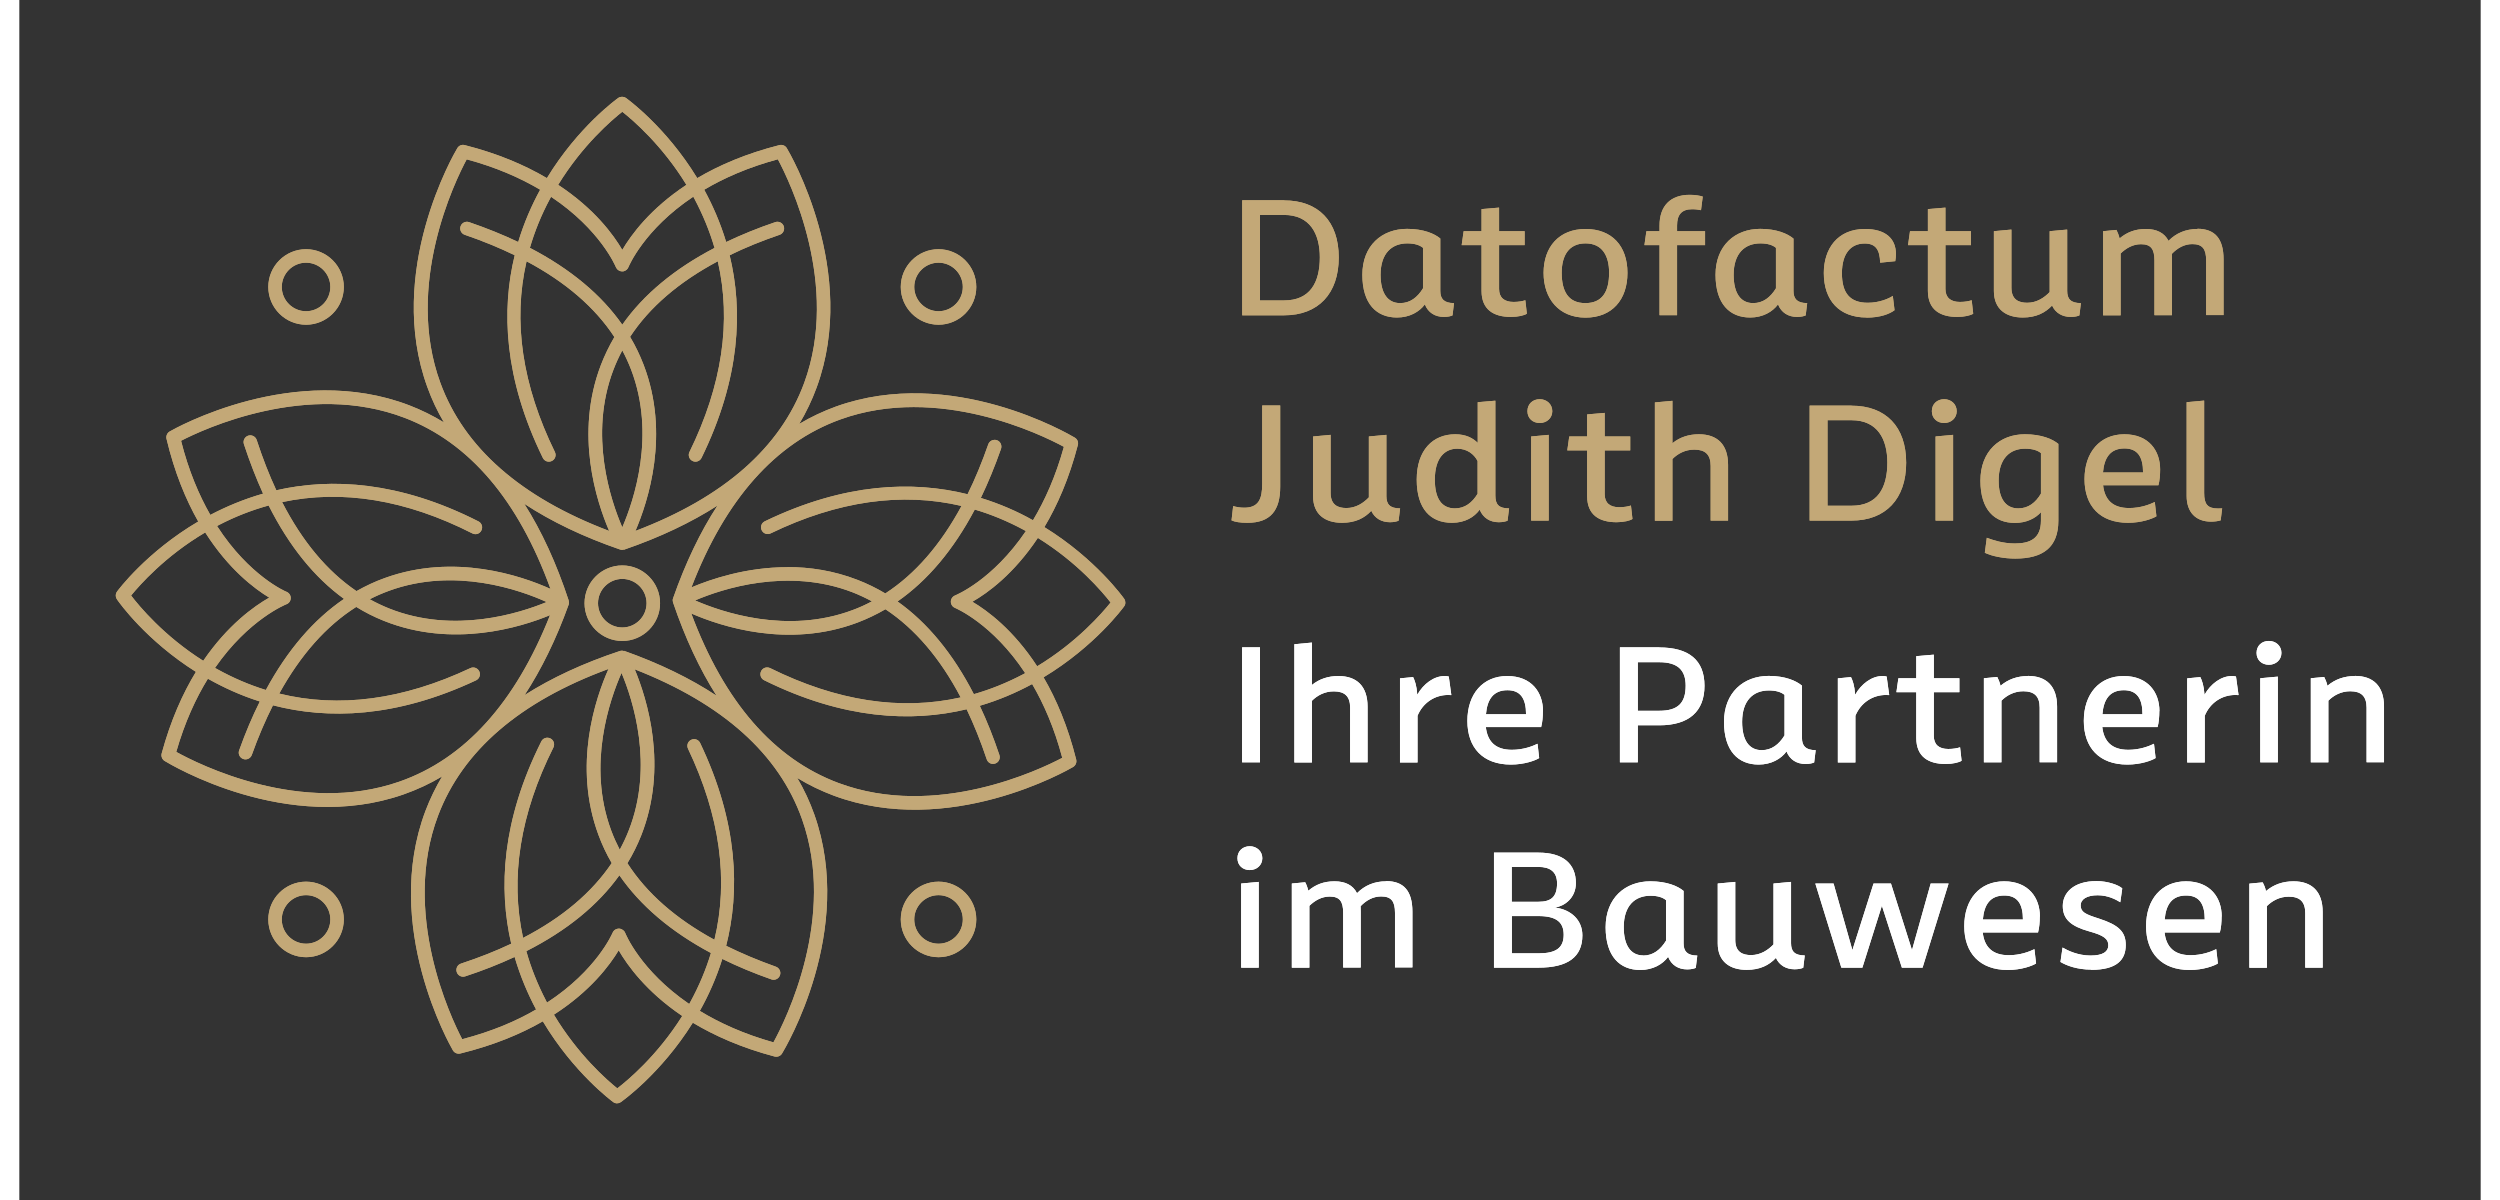 <?xml version="1.0" encoding="UTF-8"?>
<svg id="Ebene_2" xmlns="http://www.w3.org/2000/svg" viewBox="0 0 211.86 103.29" height="120px" width="250px">
  <rect x="0" y="0" width="211.86" height="103.29" fill="#333333" stroke="none"/>
  <defs>
    <style>
      .cls-1 {
        fill: none;
      }

      .cls-2 {
        fill: #fff;
      }

      .cls-3 {
        fill: #c3a877;
      }
    </style>
  </defs>
  <g id="Logo_x5F_Gold_x5F_Weiss">
    <g>
      <path class="cls-3" d="M189.6,43.76c-.13.01-.24.01-.35.01-.91,0-1.19-.39-1.19-1.32v-7.97l-1.51.14v8.06c0,1.4.78,2.22,2.1,2.22.31,0,.59-.04.83-.11l.13-1.05ZM179.35,40.67c.11-1.3.65-2.07,1.85-2.07,1.11,0,1.6.7,1.6,2.07h-3.45ZM184.27,40.4c0-1.61-.98-3.02-3.08-3.02s-3.43,1.55-3.43,3.86,1.33,3.76,3.75,3.76c1.16,0,2.1-.35,2.44-.56l-.14-1.23c-.45.22-1.23.52-2.21.52-1.39,0-2.1-.69-2.24-1.96h4.76c.11-.39.15-.91.15-1.37M174.01,42.49c-.46.78-1.09,1.27-1.95,1.27-1.08,0-1.69-.83-1.69-2.4,0-1.89.97-2.74,2.27-2.74.63,0,1.08.14,1.37.38v3.49ZM172.62,37.38c-2.16,0-3.82,1.47-3.82,3.99s1.22,3.64,2.97,3.64c.98,0,1.75-.38,2.24-.92v.73c0,1.57-.98,1.96-2.25,1.96-1.01,0-1.88-.29-2.41-.49l-.17,1.29c.6.29,1.62.5,2.62.5,2.38,0,3.71-.96,3.71-3.26v-6.61c-.49-.41-1.44-.83-2.88-.83M166.45,44.81v-7.38l-1.51.14v7.24h1.51ZM165.68,36.41c.6,0,1.08-.42,1.08-1.02s-.48-1.03-1.08-1.03-1.06.41-1.06,1.03.46,1.02,1.06,1.02M155.64,43.54v-7.37h2.07c2.24,0,3.08,1.64,3.08,3.65,0,2.17-.84,3.71-3.08,3.71h-2.07ZM157.71,34.91h-3.61v9.9h3.61c2.94,0,4.7-1.87,4.7-4.98s-1.76-4.91-4.7-4.91M144.57,37.38c-.88,0-1.64.25-2.28.77v-3.65l-1.51.14v10.18h1.51v-5.31c.45-.45,1.09-.81,1.88-.81.95,0,1.41.43,1.41,1.41v4.7h1.5v-4.79c0-1.78-.94-2.64-2.51-2.64M138.73,43.51c-.24.08-.59.15-1.02.15-.81,0-1.25-.38-1.25-1.12v-3.77h2.2v-1.2h-2.2v-2.03l-1.51.13v1.9h-1.54l-.17,1.2h1.71v3.94c0,1.62,1.05,2.24,2.53,2.24.63,0,1.18-.14,1.37-.28l-.13-1.16ZM131.64,44.81v-7.38l-1.51.14v7.24h1.51ZM130.87,36.41c.6,0,1.08-.42,1.08-1.02s-.48-1.03-1.08-1.03-1.06.41-1.06,1.03.46,1.02,1.06,1.02M123.58,43.76c-1.15,0-1.74-.84-1.74-2.48,0-1.88.87-2.66,1.93-2.66.83,0,1.44.46,1.75,1.06v2.82c-.46.76-1.09,1.26-1.95,1.26M127.04,34.49l-1.51.13v3.5c-.39-.39-.99-.74-1.93-.74-1.93,0-3.32,1.36-3.32,3.9s1.2,3.72,3.04,3.72c1.11,0,1.92-.49,2.38-1.13.29.71.89,1.08,1.64,1.08.36,0,.62-.07.76-.13l.13-1.06c-.9,0-1.18-.35-1.18-1.11v-8.16ZM117.67,37.43l-1.51.14v5.24c-.46.48-1.11.92-1.93.92-.7,0-1.36-.24-1.36-1.3v-5l-1.51.14v5.15c0,1.58,1.06,2.28,2.49,2.28,1.15,0,1.93-.4,2.52-1.03.29.64.88.98,1.61.98.36,0,.6-.07.74-.13l.13-1.06c-.9,0-1.18-.38-1.18-1.05v-5.28ZM106.98,34.91v6.73c0,1.33-.32,2.06-1.55,2.06-.35,0-.69-.06-.95-.14l-.14,1.23c.27.13.73.21,1.36.21,1.99,0,2.83-1.05,2.83-3.11v-6.99h-1.54Z"/>
      <path class="cls-3" d="M187.48,19.71c-1.01,0-1.84.36-2.49,1.02-.35-.68-1.01-1.02-1.95-1.02s-1.64.29-2.26.81c-.07-.29-.17-.54-.27-.73l-1.15.11v7.24h1.51v-5.32c.46-.45,1.05-.8,1.75-.8.87,0,1.16.43,1.16,1.41v4.7h1.51v-4.79c0-.17,0-.34-.01-.49.46-.48,1.05-.84,1.76-.84.88,0,1.19.43,1.19,1.41v4.7h1.5v-4.79c0-1.81-.76-2.64-2.27-2.64M176.27,19.76l-1.51.14v5.24c-.46.48-1.11.92-1.93.92-.7,0-1.36-.24-1.36-1.3v-5l-1.51.14v5.15c0,1.58,1.06,2.28,2.49,2.28,1.15,0,1.93-.41,2.52-1.03.29.64.88.98,1.61.98.36,0,.6-.07.74-.13l.13-1.06c-.9,0-1.18-.38-1.18-1.05v-5.28ZM168.06,25.84c-.24.08-.59.15-1.02.15-.81,0-1.25-.38-1.25-1.12v-3.77h2.2v-1.2h-2.2v-2.03l-1.51.13v1.9h-1.54l-.17,1.2h1.71v3.94c0,1.62,1.05,2.24,2.53,2.24.63,0,1.18-.14,1.37-.28l-.13-1.16ZM158.99,27.34c1.2,0,2-.32,2.42-.64l-.15-1.23c-.31.21-1.13.59-2.15.59-1.56,0-2.23-.85-2.23-2.54s.76-2.56,1.96-2.56c.94,0,1.3.53,1.33,1.65l1.3-.13c.04-.21.06-.42.06-.6,0-1.37-.92-2.17-2.67-2.17-2.38,0-3.54,1.72-3.54,3.79,0,2.37,1.34,3.83,3.68,3.83M149.24,26.09c-1.07,0-1.68-.84-1.68-2.44,0-1.85.97-2.7,2.3-2.7.62,0,1.05.14,1.34.38v3.49c-.48.78-1.11,1.27-1.96,1.27M152.7,20.53c-.49-.41-1.43-.83-2.85-.83-2.17,0-3.85,1.44-3.85,3.95s1.22,3.68,2.98,3.68c1.09,0,1.93-.49,2.4-1.13.28.71.88,1.08,1.64,1.08.36,0,.6-.07.74-.13l.13-1.06c-.88,0-1.18-.38-1.18-1.05v-4.51ZM142.69,19.9v-.5c0-.9.38-1.39,1.29-1.39.32,0,.56.04.77.08l.15-1.17c-.27-.08-.63-.15-1.13-.15-1.67,0-2.59.98-2.59,2.63v.5h-1.13l-.17,1.2h1.3v6.03h1.51v-6.03h2.41v-1.2h-2.41ZM134.79,26.09c-1.43,0-2.03-.97-2.03-2.61,0-1.46.6-2.53,2.05-2.53s2.03,1.08,2.03,2.53c0,1.64-.6,2.61-2.04,2.61M134.81,27.34c2.28,0,3.61-1.54,3.61-3.85s-1.33-3.78-3.61-3.78-3.61,1.55-3.61,3.78,1.33,3.85,3.61,3.85M129.64,25.84c-.24.08-.59.15-1.02.15-.81,0-1.25-.38-1.25-1.12v-3.77h2.2v-1.2h-2.2v-2.03l-1.51.13v1.9h-1.54l-.17,1.2h1.71v3.94c0,1.62,1.05,2.24,2.53,2.24.63,0,1.18-.14,1.37-.28l-.13-1.16ZM118.85,26.09c-1.06,0-1.68-.84-1.68-2.44,0-1.85.97-2.7,2.3-2.7.62,0,1.05.14,1.35.38v3.49c-.48.78-1.11,1.27-1.96,1.27M122.31,20.53c-.49-.41-1.43-.83-2.86-.83-2.17,0-3.85,1.44-3.85,3.95s1.22,3.68,2.98,3.68c1.09,0,1.93-.49,2.4-1.13.28.71.88,1.08,1.64,1.08.36,0,.6-.07.74-.13l.13-1.06c-.88,0-1.18-.38-1.18-1.05v-4.51ZM106.79,25.87v-7.37h2.07c2.24,0,3.08,1.64,3.08,3.65,0,2.17-.84,3.71-3.08,3.71h-2.07ZM108.87,17.24h-3.61v9.9h3.61c2.94,0,4.7-1.87,4.7-4.98s-1.76-4.91-4.7-4.91"/>
      <path class="cls-2" d="M195.75,75.86c-.92,0-1.71.28-2.37.84-.07-.32-.18-.56-.28-.75l-1.15.11v7.24h1.51v-5.31c.45-.45,1.09-.81,1.88-.81.95,0,1.42.43,1.42,1.41v4.7h1.5v-4.79c0-1.78-.94-2.64-2.51-2.64M184.66,79.15c.11-1.3.64-2.07,1.85-2.07,1.11,0,1.6.7,1.6,2.07h-3.45ZM189.57,78.88c0-1.61-.98-3.02-3.08-3.02s-3.43,1.55-3.43,3.86,1.33,3.77,3.75,3.77c1.16,0,2.1-.35,2.43-.56l-.14-1.23c-.45.22-1.23.52-2.21.52-1.39,0-2.1-.69-2.24-1.96h4.76c.11-.39.15-.91.15-1.37M178.33,83.48c2.24,0,2.98-.88,2.98-2.14,0-1.13-.6-1.72-2.3-2.27-1.19-.38-1.58-.56-1.58-1.14,0-.52.53-.87,1.46-.87s1.6.39,1.95.6l.17-1.19c-.28-.27-1.22-.63-2.21-.63-2.03,0-2.91,1.05-2.91,2.14,0,1.15.71,1.75,2.28,2.19,1.28.35,1.64.66,1.64,1.2s-.46.88-1.53.88-1.95-.42-2.41-.69l-.18,1.24c.53.32,1.46.66,2.64.66M169.01,79.15c.11-1.3.64-2.07,1.85-2.07,1.11,0,1.6.7,1.6,2.07h-3.45ZM173.92,78.88c0-1.61-.98-3.02-3.08-3.02s-3.43,1.55-3.43,3.86,1.33,3.77,3.75,3.77c1.16,0,2.1-.35,2.43-.56l-.14-1.23c-.45.22-1.23.52-2.21.52-1.39,0-2.1-.69-2.24-1.96h4.76c.11-.39.15-.91.15-1.37M159.6,76.05l-1.82,5.73-1.62-5.73h-1.57l2.24,7.24h1.81l1.68-5.33,1.72,5.33h1.78l2.24-7.24h-1.54l-1.61,5.73-1.81-5.73h-1.5ZM152.5,75.91l-1.51.14v5.24c-.46.48-1.11.92-1.93.92-.7,0-1.36-.24-1.36-1.3v-5l-1.51.14v5.15c0,1.58,1.06,2.28,2.49,2.28,1.15,0,1.93-.4,2.52-1.03.29.64.88.98,1.61.98.36,0,.6-.07.74-.13l.13-1.06c-.9,0-1.18-.38-1.18-1.05v-5.28ZM139.78,82.24c-1.06,0-1.68-.84-1.68-2.44,0-1.85.97-2.7,2.3-2.7.62,0,1.05.14,1.34.38v3.49c-.48.78-1.11,1.28-1.96,1.28M143.24,76.68c-.49-.41-1.43-.82-2.85-.82-2.17,0-3.85,1.44-3.85,3.95s1.22,3.68,2.98,3.68c1.09,0,1.93-.49,2.4-1.13.28.71.88,1.08,1.64,1.08.36,0,.6-.07.74-.13l.13-1.06c-.88,0-1.18-.38-1.18-1.05v-4.51ZM128.47,82.06v-3.21h2.3c1.57,0,2.16.56,2.16,1.61,0,1.12-.65,1.6-2.16,1.6h-2.3ZM130.76,74.62c1.01,0,1.6.43,1.6,1.42,0,1.2-.56,1.58-1.6,1.58h-2.3v-3h2.3ZM132.2,78.11c.78-.11,1.78-.8,1.78-2.1,0-1.64-1.08-2.62-3.22-2.62h-3.83v9.9h3.83c2.53,0,3.78-.92,3.78-2.78,0-1.3-.95-2.21-2.34-2.39M117.63,75.86c-1.01,0-1.83.36-2.49,1.02-.35-.69-1.01-1.02-1.94-1.02s-1.64.29-2.25.81c-.07-.29-.17-.55-.27-.73l-1.15.11v7.24h1.51v-5.32c.46-.45,1.05-.8,1.75-.8.87,0,1.16.43,1.16,1.41v4.7h1.51v-4.79c0-.17,0-.34-.01-.49.46-.48,1.05-.84,1.77-.84.88,0,1.19.43,1.19,1.41v4.7h1.5v-4.79c0-1.81-.76-2.64-2.27-2.64M106.68,83.29v-7.38l-1.51.14v7.24h1.51ZM105.91,74.89c.6,0,1.08-.42,1.08-1.02s-.48-1.03-1.08-1.03-1.06.41-1.06,1.03.46,1.02,1.06,1.02"/>
      <path class="cls-2" d="M201.04,58.19c-.92,0-1.71.28-2.37.84-.07-.32-.18-.56-.28-.76l-1.15.11v7.24h1.51v-5.31c.45-.45,1.09-.81,1.88-.81.95,0,1.41.43,1.41,1.41v4.7h1.5v-4.79c0-1.78-.94-2.64-2.5-2.64M194.4,65.62v-7.38l-1.51.14v7.24h1.51ZM193.63,57.22c.6,0,1.08-.42,1.08-1.02s-.47-1.03-1.08-1.03-1.06.41-1.06,1.03.46,1.02,1.06,1.02M190.79,58.23c-.1-.03-.22-.04-.35-.04-.92,0-1.82.67-2.35,1.61-.06-.82-.22-1.23-.36-1.52l-1.13.11v7.24h1.51v-4.02c.46-1.12,1.48-1.79,2.62-1.79.08,0,.2,0,.29.01l-.22-1.59ZM179.3,61.48c.11-1.3.64-2.07,1.85-2.07,1.11,0,1.6.7,1.6,2.07h-3.44ZM184.21,61.21c0-1.61-.98-3.02-3.08-3.02s-3.43,1.55-3.43,3.86,1.33,3.76,3.75,3.76c1.16,0,2.1-.35,2.43-.56l-.14-1.23c-.45.22-1.23.52-2.21.52-1.39,0-2.1-.69-2.24-1.96h4.76c.11-.39.15-.91.15-1.37M172.9,58.19c-.93,0-1.71.28-2.37.84-.07-.32-.18-.56-.28-.76l-1.15.11v7.24h1.51v-5.31c.45-.45,1.09-.81,1.88-.81.95,0,1.41.43,1.41,1.41v4.7h1.5v-4.79c0-1.78-.94-2.64-2.51-2.64M167.06,64.32c-.24.08-.59.15-1.02.15-.81,0-1.25-.38-1.25-1.12v-3.77h2.2v-1.2h-2.2v-2.03l-1.51.13v1.9h-1.54l-.17,1.2h1.71v3.94c0,1.62,1.05,2.24,2.53,2.24.63,0,1.18-.14,1.37-.28l-.13-1.16ZM160.72,58.23c-.1-.03-.22-.04-.35-.04-.92,0-1.82.67-2.35,1.61-.06-.82-.22-1.23-.36-1.52l-1.13.11v7.24h1.51v-4.02c.46-1.12,1.48-1.79,2.62-1.79.08,0,.2,0,.29.01l-.22-1.59ZM149.97,64.57c-1.07,0-1.68-.84-1.68-2.44,0-1.85.97-2.7,2.3-2.7.62,0,1.05.14,1.35.38v3.49c-.48.78-1.11,1.27-1.96,1.27M153.43,59.01c-.49-.41-1.43-.83-2.85-.83-2.17,0-3.85,1.44-3.85,3.95s1.22,3.68,2.98,3.68c1.09,0,1.93-.49,2.4-1.13.28.71.88,1.08,1.64,1.08.36,0,.6-.07.74-.13l.13-1.06c-.88,0-1.18-.38-1.18-1.05v-4.51ZM139.31,61.17v-4.17h1.85c1.6,0,2.27.69,2.27,2.02,0,1.5-.67,2.16-2.27,2.16h-1.85ZM141.16,55.72h-3.39v9.9h1.54v-3.19h1.85c2.56,0,3.89-1.2,3.89-3.4s-1.33-3.3-3.89-3.3M126.24,61.48c.11-1.3.65-2.07,1.85-2.07,1.11,0,1.6.7,1.6,2.07h-3.45ZM131.15,61.21c0-1.61-.98-3.02-3.08-3.02s-3.43,1.55-3.43,3.86,1.33,3.76,3.75,3.76c1.16,0,2.1-.35,2.43-.56l-.14-1.23c-.45.22-1.23.52-2.21.52-1.39,0-2.1-.69-2.24-1.96h4.76c.11-.39.15-.91.15-1.37M123.03,58.23c-.1-.03-.22-.04-.35-.04-.92,0-1.82.67-2.35,1.61-.06-.82-.22-1.23-.36-1.52l-1.13.11v7.24h1.51v-4.02c.46-1.12,1.49-1.79,2.62-1.79.08,0,.2,0,.29.01l-.22-1.59ZM113.54,58.19c-.88,0-1.64.25-2.28.77v-3.65l-1.51.14v10.18h1.51v-5.31c.45-.45,1.09-.81,1.88-.81.95,0,1.41.43,1.41,1.41v4.7h1.5v-4.79c0-1.78-.94-2.64-2.51-2.64M106.79,55.72h-1.54v9.9h1.54v-9.9Z"/>
      <path class="cls-3" d="M51.47,94.98c-.13-.02-.23-.03-.34-.11-.07-.05-3.4-2.49-6.07-6.96-1.88,1.08-4.21,2.06-7.1,2.77-.25.06-.51-.05-.64-.27-.25-.43-6.11-10.7-2.36-20.62.39-1.03.87-2.01,1.43-2.96-1.05.63-2.16,1.14-3.32,1.55-10.01,3.5-20.13-2.62-20.56-2.88-.22-.13-.32-.4-.26-.64.78-2.87,1.82-5.18,2.95-7.03-4.27-2.69-6.6-5.95-6.79-6.23-.02-.03-.04-.07-.06-.11-.03-.07-.05-.15-.05-.22,0-.12.03-.24.11-.35.05-.07,2.5-3.39,6.99-6.03-1.07-1.88-2.04-4.22-2.73-7.11-.06-.25.05-.51.27-.64.43-.25,10.73-6.05,20.63-2.25,1.04.4,2.03.89,2.98,1.47-.57-.96-1.04-1.96-1.42-3.01-3.65-9.96,2.31-20.17,2.57-20.6.13-.22.39-.33.64-.26,2.88.73,5.2,1.74,7.07,2.84,2.71-4.45,6.07-6.85,6.14-6.9.1-.07.22-.1.33-.1h0c.11,0,.23.03.33.1.07.05,3.43,2.45,6.14,6.9,1.87-1.1,4.19-2.11,7.07-2.84.25-.06.51.04.64.26.26.43,6.22,10.64,2.57,20.6-.4,1.09-.9,2.14-1.5,3.14,1-.6,2.05-1.09,3.14-1.49,9.98-3.6,20.16,2.42,20.58,2.67.22.13.33.39.26.64-.75,2.88-1.77,5.2-2.88,7.06,4.44,2.74,6.82,6.1,6.87,6.17.07.1.1.21.1.33s-.03.23-.11.33c-.05.07-2.47,3.41-6.93,6.1,1.09,1.87,2.09,4.2,2.81,7.08.06.25-.05.51-.27.64-.43.25-10.67,6.16-20.61,2.46-1.09-.41-2.13-.91-3.13-1.52.59,1,1.08,2.05,1.47,3.15,3.55,10-2.52,20.14-2.78,20.57-.13.22-.4.32-.64.26-2.87-.76-5.19-1.8-7.04-2.91-2.76,4.42-6.13,6.79-6.21,6.84-.1.07-.21.1-.33.1ZM46.01,87.33c2.07,3.45,4.57,5.64,5.46,6.35.9-.69,3.45-2.82,5.59-6.23-3.1-2.09-4.72-4.36-5.47-5.65-.77,1.28-2.43,3.51-5.58,5.54ZM58.6,87.03c1.68,1.02,3.75,1.97,6.31,2.69,1.05-1.91,5.46-10.78,2.46-19.21-1.99-5.61-6.83-9.94-14.4-12.9,1.06,2.54,2.9,8.37.56,14.3-.33.83-.72,1.62-1.19,2.39,1.65,2.57,4.15,4.77,7.49,6.59,1.24-5.15.48-10.66-2.27-16.44-.14-.29-.02-.63.27-.77.29-.14.63-.02.77.27,3.29,6.9,3.43,12.76,2.24,17.46,1.31.65,2.74,1.25,4.28,1.8.3.11.46.44.35.74-.11.3-.44.46-.74.35-1.51-.53-2.92-1.12-4.22-1.76-.52,1.65-1.19,3.15-1.94,4.48ZM50.71,57.58c-7.62,2.8-12.55,7.04-14.66,12.61-3.17,8.37,1.06,17.33,2.07,19.26,2.57-.67,4.67-1.57,6.36-2.56-.72-1.35-1.36-2.86-1.85-4.52-1.31.61-2.73,1.17-4.25,1.67-.3.1-.63-.06-.73-.37-.1-.3.06-.63.37-.73,1.55-.51,2.99-1.08,4.32-1.71-1.1-4.73-.83-10.58,2.59-17.41.14-.29.49-.4.78-.26.29.14.4.49.26.78-2.87,5.72-3.74,11.21-2.61,16.39,3.38-1.75,5.93-3.91,7.63-6.44-.45-.77-.83-1.58-1.14-2.42-2.22-5.98-.26-11.77.86-14.28ZM52.01,80.09c.06.06.11.13.14.21.02.05,1.29,3.23,5.51,6.12.03-.06.07-.12.1-.18.75-1.38,1.34-2.78,1.77-4.21-3.45-1.84-6.08-4.08-7.88-6.69-1.84,2.57-4.52,4.76-8.01,6.53.4,1.44.97,2.86,1.69,4.25.03.06.06.12.09.18,4.29-2.8,5.62-5.96,5.64-6,.03-.08.08-.15.14-.21.05-.05.12-.09.19-.12.07-.03.14-.03.21-.04.07,0,.14.01.21.04.07.03.13.07.18.12ZM51.84,57.91c-1.01,2.28-2.99,7.92-.9,13.56.21.57.46,1.12.74,1.67.29-.54.55-1.08.77-1.65,2.21-5.6.35-11.28-.62-13.58ZM57.84,52.81c2.84,7.61,7.1,12.51,12.68,14.59,8.39,3.13,17.32-1.15,19.25-2.17-.68-2.57-1.6-4.66-2.59-6.35-1.35.73-2.85,1.38-4.51,1.87.62,1.31,1.18,2.72,1.69,4.24.1.3-.06.63-.36.73-.31.11-.63-.06-.73-.36-.52-1.55-1.1-2.99-1.73-4.31-4.72,1.13-10.58.89-17.43-2.5-.29-.14-.4-.49-.26-.78.14-.29.49-.4.78-.26,5.74,2.84,11.23,3.68,16.4,2.52-1.77-3.37-3.94-5.91-6.48-7.59-.77.45-1.57.83-2.41,1.15-5.97,2.25-11.76.32-14.29-.78ZM13.51,64.72c1.91,1.06,10.75,5.51,19.2,2.56,5.62-1.96,9.98-6.78,12.97-14.33-2.54,1.05-8.38,2.86-14.3.49-.83-.33-1.62-.73-2.38-1.2-2.58,1.63-4.79,4.13-6.63,7.46,5.14,1.27,10.65.54,16.45-2.19.29-.14.63-.01.77.28.14.29.01.63-.28.77-6.92,3.25-12.78,3.37-17.48,2.15-.66,1.31-1.27,2.73-1.82,4.27-.11.3-.44.46-.74.35-.3-.11-.46-.44-.35-.74.54-1.51,1.13-2.91,1.78-4.21-1.65-.52-3.14-1.21-4.47-1.96-1.03,1.67-1.99,3.74-2.72,6.29ZM52.05,56.02c3.04,1.08,5.7,2.37,7.96,3.86-1.45-2.28-2.7-4.96-3.74-8.02,0-.01,0-.02-.01-.04h0s0,0,0,0h0s0,0,0,0h0s-.02-.09-.02-.14h0c0-.06,0-.12.03-.18h0s0,0,0,0c0,0,0,0,0,0h0s0,0,0,0h0s0,0,0,0c0,0,0,0,0,0s0,0,0,0h0s0,0,0,0c0,0,0,0,0,0,0,0,0,0,0,0,1.07-3.05,2.34-5.71,3.82-7.98-2.28,1.46-4.95,2.73-8,3.78-.01,0-.02,0-.03.01h0s0,0,0,0c0,0,0,0,0,0-.05.01-.11-.02-.14.02,0,0-.01,0-.02,0-.06,0-.13-.01-.19-.03-3.17-1.09-5.92-2.41-8.25-3.94,1.5,2.35,2.77,5.13,3.82,8.31v.04h.01s0,0,0,0h0s0,0,0,0h0s.02.1.02.15h0c0,.06,0,.11-.02.16h0s0,0,0,0c0,.01,0,.02-.01.03-1.07,2.97-2.34,5.56-3.79,7.78,2.32-1.48,5.06-2.75,8.19-3.79.06-.02.12-.03.19-.03h0s.09,0,.13.02c0,0,0,0,0,0h0s.03,0,.05.02ZM75.59,51.77c2.58,1.83,4.78,4.5,6.57,7.98,1.44-.41,2.85-.98,4.24-1.71.06-.03.12-.06.18-.1-2.82-4.27-5.99-5.59-6.03-5.61-.08-.03-.15-.08-.21-.14-.05-.05-.09-.12-.12-.19-.03-.07-.04-.14-.04-.21,0-.07.01-.14.04-.21.03-.07.07-.14.12-.19.06-.06.13-.11.21-.14.05-.02,3.22-1.3,6.09-5.54-.06-.03-.12-.06-.18-.1-1.38-.74-2.79-1.33-4.22-1.75-1.83,3.46-4.05,6.1-6.65,7.91ZM16.84,57.49c.06.03.12.07.18.1,1.37.76,2.77,1.36,4.2,1.8,1.86-3.44,4.11-6.06,6.73-7.84-2.57-1.86-4.73-4.55-6.49-8.04-1.46.4-2.89.96-4.3,1.69-.05.02-.1.05-.14.08,2.78,4.31,5.93,5.65,5.98,5.66.3.12.44.46.32.75-.06.16-.19.27-.33.32h0s-3.24,1.27-6.15,5.48ZM82.04,51.8c1.29.76,3.53,2.42,5.57,5.55,3.44-2.08,5.61-4.6,6.32-5.49-.7-.9-2.84-3.44-6.26-5.56-2.08,3.12-4.33,4.75-5.63,5.49ZM9.62,51.26c.69.9,2.81,3.47,6.21,5.62,2.11-3.09,4.38-4.7,5.68-5.44-1.28-.77-3.5-2.45-5.51-5.61-3.47,2.05-5.66,4.55-6.38,5.43ZM58.16,51.68c2.29,1,7.93,2.95,13.57.83.57-.21,1.12-.46,1.66-.75-.54-.29-1.09-.55-1.65-.77-5.61-2.18-11.28-.29-13.57.69ZM30.16,51.58c.54.3,1.09.56,1.66.79,5.6,2.24,11.27.4,13.57-.55-2.27-1.03-7.9-3.04-13.56-.97-.57.21-1.13.45-1.67.73ZM66.11,48.81c1.91,0,3.96.3,6.03,1.1.83.32,1.63.71,2.4,1.17,2.56-1.66,4.75-4.18,6.56-7.53-5.15-1.21-10.66-.43-16.43,2.36-.29.14-.63.02-.77-.27-.14-.29-.02-.63.27-.77,6.88-3.32,12.74-3.5,17.45-2.33.65-1.31,1.24-2.75,1.78-4.29.1-.3.43-.46.74-.36.3.1.46.43.36.74-.53,1.51-1.11,2.92-1.74,4.23,1.66.51,3.16,1.17,4.49,1.92,1.01-1.68,1.95-3.76,2.66-6.32-1.92-1.04-10.81-5.4-19.23-2.36-5.6,2.02-9.91,6.88-12.83,14.46,1.65-.7,4.7-1.74,8.26-1.74ZM22.62,43.22c1.74,3.39,3.88,5.95,6.4,7.66.78-.44,1.58-.82,2.42-1.12,5.99-2.18,11.77-.2,14.28.93-2.77-7.64-6.98-12.59-12.54-14.72-8.36-3.21-17.33.97-19.26,1.97.65,2.58,1.55,4.68,2.52,6.38,1.35-.71,2.87-1.35,4.54-1.83-.6-1.32-1.15-2.74-1.65-4.26-.1-.3.07-.63.37-.73.3-.1.63.07.73.37.51,1.56,1.07,3,1.69,4.33,4.73-1.08,10.59-.78,17.4,2.68.28.14.4.49.25.78-.14.29-.49.4-.78.25-5.71-2.9-11.2-3.8-16.38-2.69ZM52.58,29.01c.46.77.84,1.57,1.16,2.4,2.28,5.95.38,11.76-.71,14.29,7.59-2.88,12.48-7.17,14.53-12.75,3.08-8.4-1.24-17.32-2.27-19.24-2.56.69-4.65,1.62-6.34,2.62.73,1.34,1.39,2.84,1.89,4.5,1.31-.62,2.72-1.2,4.23-1.71.3-.1.63.06.73.36.1.3-.06.63-.36.73-1.55.53-2.98,1.11-4.3,1.76,1.15,4.72.94,10.58-2.42,17.44-.14.29-.49.41-.77.27-.29-.14-.41-.49-.27-.77,2.82-5.75,3.63-11.25,2.44-16.42-3.36,1.79-5.89,3.97-7.56,6.52ZM38.51,13.71c-1.03,1.92-5.35,10.83-2.27,19.24,2.05,5.59,6.93,9.87,14.53,12.75-1.09-2.53-2.99-8.34-.71-14.29.32-.83.71-1.63,1.16-2.4-1.67-2.55-4.2-4.73-7.56-6.52-1.19,5.16-.38,10.66,2.44,16.42.14.29.02.63-.27.77-.29.14-.63.02-.77-.27-3.36-6.87-3.57-12.73-2.42-17.44-1.32-.64-2.75-1.23-4.3-1.76-.3-.1-.46-.43-.36-.73.1-.3.43-.46.73-.36,1.52.52,2.93,1.09,4.23,1.71.5-1.66,1.16-3.16,1.89-4.5-1.69-1-3.77-1.93-6.34-2.62ZM51.9,30.16c-.29.54-.54,1.09-.76,1.66-2.15,5.62-.23,11.28.76,13.57.99-2.29,2.91-7.95.76-13.57-.22-.57-.47-1.12-.76-1.66ZM43.96,21.34c3.47,1.81,6.13,4.02,7.94,6.61,1.82-2.59,4.47-4.8,7.94-6.61-.42-1.44-1-2.85-1.73-4.23-.03-.06-.06-.12-.1-.18-4.26,2.84-5.56,6.02-5.58,6.06-.03.08-.08.15-.14.21-.05.05-.12.09-.19.12-.07.03-.13.05-.21.04-.07,0-.14-.01-.21-.04-.07-.03-.13-.07-.18-.11-.06-.06-.11-.13-.15-.21-.02-.05-1.32-3.22-5.58-6.06-.03.06-.06.12-.1.18-.74,1.38-1.31,2.79-1.73,4.23ZM46.38,15.91c3.13,2.06,4.77,4.31,5.52,5.6.76-1.29,2.4-3.54,5.52-5.6-2.1-3.43-4.63-5.59-5.52-6.29-.89.7-3.42,2.86-5.52,6.29ZM79.12,82.39c-1.79,0-3.25-1.46-3.25-3.25s1.46-3.25,3.25-3.25,3.25,1.46,3.25,3.25-1.46,3.25-3.25,3.25ZM79.12,77.05c-1.15,0-2.09.94-2.09,2.09s.94,2.09,2.09,2.09,2.09-.94,2.09-2.09-.94-2.09-2.09-2.09ZM24.68,82.39c-1.79,0-3.25-1.46-3.25-3.25s1.46-3.25,3.25-3.25,3.25,1.46,3.25,3.25-1.46,3.25-3.25,3.25ZM24.68,77.05c-1.15,0-2.09.94-2.09,2.09s.94,2.09,2.09,2.09,2.09-.94,2.09-2.09-.94-2.09-2.09-2.09ZM51.9,55.17c-1.79,0-3.25-1.46-3.25-3.25s1.46-3.25,3.25-3.25,3.25,1.46,3.25,3.25-1.46,3.25-3.25,3.25ZM51.9,49.83c-1.15,0-2.09.94-2.09,2.09s.94,2.09,2.09,2.09,2.09-.94,2.09-2.09-.94-2.09-2.09-2.09ZM79.12,27.95c-1.79,0-3.25-1.46-3.25-3.25s1.46-3.25,3.25-3.25,3.25,1.46,3.25,3.25-1.46,3.25-3.25,3.25ZM79.12,22.61c-1.15,0-2.09.94-2.09,2.09s.94,2.09,2.09,2.09,2.09-.94,2.09-2.09-.94-2.09-2.09-2.09ZM24.68,27.95c-1.79,0-3.25-1.46-3.25-3.25s1.46-3.25,3.25-3.25,3.25,1.46,3.25,3.25-1.46,3.25-3.25,3.25ZM24.68,22.61c-1.15,0-2.09.94-2.09,2.09s.94,2.09,2.09,2.09,2.09-.94,2.09-2.09-.94-2.09-2.09-2.09Z"/>
      <path class="cls-3" d="M189.6,43.76c-.13.01-.24.01-.35.01-.91,0-1.19-.39-1.19-1.32v-7.97l-1.51.14v8.06c0,1.4.78,2.22,2.1,2.22.31,0,.59-.04.83-.11l.13-1.05ZM179.35,40.67c.11-1.3.65-2.07,1.85-2.07,1.11,0,1.6.7,1.6,2.07h-3.45ZM184.27,40.4c0-1.61-.98-3.02-3.08-3.02s-3.43,1.55-3.43,3.86,1.33,3.76,3.75,3.76c1.16,0,2.1-.35,2.44-.56l-.14-1.23c-.45.22-1.23.52-2.21.52-1.39,0-2.1-.69-2.24-1.96h4.76c.11-.39.15-.91.15-1.37M174.01,42.49c-.46.78-1.09,1.27-1.95,1.27-1.08,0-1.69-.83-1.69-2.4,0-1.89.97-2.74,2.27-2.74.63,0,1.08.14,1.37.38v3.49ZM172.62,37.38c-2.16,0-3.82,1.47-3.82,3.99s1.22,3.64,2.97,3.64c.98,0,1.75-.38,2.24-.92v.73c0,1.57-.98,1.96-2.25,1.96-1.01,0-1.88-.29-2.41-.49l-.17,1.29c.6.29,1.62.5,2.62.5,2.38,0,3.71-.96,3.71-3.26v-6.61c-.49-.41-1.44-.83-2.88-.83M166.45,44.81v-7.38l-1.51.14v7.24h1.51ZM165.68,36.41c.6,0,1.08-.42,1.08-1.02s-.48-1.03-1.08-1.03-1.06.41-1.06,1.03.46,1.02,1.06,1.02M155.64,43.54v-7.37h2.07c2.24,0,3.08,1.64,3.08,3.65,0,2.17-.84,3.71-3.08,3.71h-2.07ZM157.71,34.91h-3.61v9.9h3.61c2.94,0,4.7-1.87,4.7-4.98s-1.76-4.91-4.7-4.91M144.57,37.38c-.88,0-1.64.25-2.28.77v-3.65l-1.51.14v10.18h1.51v-5.31c.45-.45,1.09-.81,1.88-.81.95,0,1.41.43,1.41,1.41v4.7h1.5v-4.79c0-1.78-.94-2.64-2.51-2.64M138.73,43.51c-.24.08-.59.15-1.02.15-.81,0-1.25-.38-1.25-1.12v-3.77h2.2v-1.2h-2.2v-2.03l-1.51.13v1.9h-1.54l-.17,1.2h1.71v3.94c0,1.62,1.05,2.24,2.53,2.24.63,0,1.18-.14,1.37-.28l-.13-1.16ZM131.64,44.81v-7.38l-1.51.14v7.24h1.51ZM130.87,36.41c.6,0,1.08-.42,1.08-1.02s-.48-1.03-1.08-1.03-1.06.41-1.06,1.03.46,1.02,1.06,1.02M123.58,43.76c-1.15,0-1.74-.84-1.74-2.48,0-1.88.87-2.66,1.93-2.66.83,0,1.44.46,1.75,1.06v2.82c-.46.76-1.09,1.26-1.95,1.26M127.04,34.49l-1.51.13v3.5c-.39-.39-.99-.74-1.93-.74-1.93,0-3.32,1.36-3.32,3.9s1.2,3.72,3.04,3.72c1.11,0,1.92-.49,2.38-1.13.29.71.89,1.08,1.64,1.08.36,0,.62-.07.76-.13l.13-1.06c-.9,0-1.18-.35-1.18-1.11v-8.16ZM117.67,37.43l-1.51.14v5.24c-.46.48-1.11.92-1.93.92-.7,0-1.36-.24-1.36-1.3v-5l-1.51.14v5.15c0,1.58,1.06,2.28,2.49,2.28,1.15,0,1.93-.4,2.52-1.03.29.64.88.98,1.61.98.36,0,.6-.07.74-.13l.13-1.06c-.9,0-1.18-.38-1.18-1.05v-5.28ZM106.98,34.91v6.73c0,1.33-.32,2.06-1.55,2.06-.35,0-.69-.06-.95-.14l-.14,1.23c.27.13.73.21,1.36.21,1.99,0,2.83-1.05,2.83-3.11v-6.99h-1.54Z"/>
      <path class="cls-3" d="M187.48,19.71c-1.01,0-1.84.36-2.49,1.02-.35-.68-1.01-1.02-1.95-1.02s-1.64.29-2.26.81c-.07-.29-.17-.54-.27-.73l-1.15.11v7.24h1.51v-5.32c.46-.45,1.05-.8,1.75-.8.87,0,1.16.43,1.16,1.41v4.7h1.51v-4.79c0-.17,0-.34-.01-.49.46-.48,1.05-.84,1.76-.84.88,0,1.19.43,1.19,1.41v4.7h1.5v-4.79c0-1.81-.76-2.64-2.27-2.64M176.27,19.76l-1.51.14v5.24c-.46.48-1.11.92-1.93.92-.7,0-1.36-.24-1.36-1.3v-5l-1.51.14v5.15c0,1.58,1.06,2.28,2.49,2.28,1.15,0,1.93-.41,2.52-1.03.29.64.88.98,1.61.98.36,0,.6-.07.74-.13l.13-1.06c-.9,0-1.18-.38-1.18-1.05v-5.28ZM168.06,25.84c-.24.08-.59.15-1.02.15-.81,0-1.25-.38-1.25-1.12v-3.77h2.2v-1.2h-2.2v-2.03l-1.51.13v1.9h-1.54l-.17,1.2h1.71v3.94c0,1.62,1.05,2.24,2.53,2.24.63,0,1.18-.14,1.37-.28l-.13-1.16ZM158.99,27.34c1.2,0,2-.32,2.42-.64l-.15-1.23c-.31.21-1.13.59-2.15.59-1.56,0-2.23-.85-2.23-2.54s.76-2.56,1.96-2.56c.94,0,1.3.53,1.33,1.65l1.3-.13c.04-.21.06-.42.06-.6,0-1.37-.92-2.17-2.67-2.17-2.38,0-3.54,1.72-3.54,3.79,0,2.37,1.34,3.83,3.68,3.83M149.24,26.09c-1.07,0-1.68-.84-1.68-2.44,0-1.85.97-2.7,2.3-2.7.62,0,1.05.14,1.34.38v3.49c-.48.78-1.11,1.27-1.96,1.27M152.7,20.53c-.49-.41-1.43-.83-2.85-.83-2.17,0-3.85,1.44-3.85,3.95s1.22,3.68,2.98,3.68c1.09,0,1.93-.49,2.4-1.13.28.71.88,1.08,1.64,1.08.36,0,.6-.07.74-.13l.13-1.06c-.88,0-1.18-.38-1.18-1.05v-4.51ZM142.69,19.9v-.5c0-.9.38-1.39,1.29-1.39.32,0,.56.04.77.08l.15-1.17c-.27-.08-.63-.15-1.13-.15-1.67,0-2.59.98-2.59,2.63v.5h-1.13l-.17,1.2h1.3v6.03h1.51v-6.03h2.41v-1.2h-2.41ZM134.79,26.09c-1.43,0-2.03-.97-2.03-2.61,0-1.46.6-2.53,2.05-2.53s2.03,1.08,2.03,2.53c0,1.64-.6,2.61-2.04,2.61M134.81,27.34c2.28,0,3.61-1.54,3.61-3.85s-1.33-3.78-3.61-3.78-3.61,1.55-3.61,3.78,1.33,3.85,3.61,3.85M129.64,25.84c-.24.08-.59.15-1.02.15-.81,0-1.25-.38-1.25-1.12v-3.77h2.2v-1.2h-2.2v-2.03l-1.51.13v1.9h-1.54l-.17,1.2h1.71v3.94c0,1.62,1.05,2.24,2.53,2.24.63,0,1.18-.14,1.37-.28l-.13-1.16ZM118.85,26.09c-1.06,0-1.68-.84-1.68-2.44,0-1.85.97-2.7,2.3-2.7.62,0,1.05.14,1.35.38v3.49c-.48.78-1.11,1.27-1.96,1.27M122.31,20.53c-.49-.41-1.43-.83-2.86-.83-2.17,0-3.85,1.44-3.85,3.95s1.22,3.68,2.98,3.68c1.09,0,1.93-.49,2.4-1.13.28.71.88,1.08,1.64,1.08.36,0,.6-.07.74-.13l.13-1.06c-.88,0-1.18-.38-1.18-1.05v-4.51ZM106.79,25.87v-7.37h2.07c2.24,0,3.08,1.64,3.08,3.65,0,2.17-.84,3.71-3.08,3.71h-2.07ZM108.87,17.24h-3.61v9.9h3.61c2.94,0,4.7-1.87,4.7-4.98s-1.76-4.91-4.7-4.91"/>
      <path class="cls-2" d="M195.75,75.86c-.92,0-1.71.28-2.37.84-.07-.32-.18-.56-.28-.75l-1.15.11v7.24h1.51v-5.31c.45-.45,1.09-.81,1.88-.81.95,0,1.42.43,1.42,1.41v4.7h1.5v-4.79c0-1.78-.94-2.64-2.51-2.64M184.66,79.15c.11-1.3.64-2.07,1.85-2.07,1.11,0,1.6.7,1.6,2.07h-3.45ZM189.57,78.88c0-1.61-.98-3.02-3.08-3.02s-3.43,1.55-3.43,3.86,1.33,3.77,3.75,3.77c1.16,0,2.1-.35,2.43-.56l-.14-1.23c-.45.22-1.23.52-2.21.52-1.39,0-2.1-.69-2.24-1.96h4.76c.11-.39.15-.91.15-1.37M178.33,83.48c2.24,0,2.98-.88,2.98-2.14,0-1.13-.6-1.72-2.3-2.27-1.19-.38-1.58-.56-1.58-1.14,0-.52.53-.87,1.46-.87s1.6.39,1.95.6l.17-1.19c-.28-.27-1.22-.63-2.21-.63-2.03,0-2.91,1.05-2.91,2.14,0,1.15.71,1.75,2.28,2.19,1.28.35,1.64.66,1.64,1.2s-.46.88-1.53.88-1.95-.42-2.41-.69l-.18,1.24c.53.32,1.46.66,2.64.66M169.01,79.15c.11-1.3.64-2.07,1.85-2.07,1.11,0,1.6.7,1.6,2.07h-3.45ZM173.92,78.88c0-1.61-.98-3.02-3.08-3.02s-3.43,1.55-3.43,3.86,1.33,3.77,3.75,3.77c1.16,0,2.1-.35,2.43-.56l-.14-1.23c-.45.22-1.23.52-2.21.52-1.39,0-2.1-.69-2.24-1.96h4.76c.11-.39.15-.91.15-1.37M159.6,76.05l-1.82,5.73-1.62-5.73h-1.57l2.24,7.24h1.81l1.68-5.33,1.72,5.33h1.78l2.24-7.24h-1.54l-1.61,5.73-1.81-5.73h-1.5ZM152.5,75.91l-1.51.14v5.24c-.46.48-1.11.92-1.93.92-.7,0-1.36-.24-1.36-1.3v-5l-1.51.14v5.15c0,1.58,1.06,2.28,2.49,2.28,1.15,0,1.93-.4,2.52-1.03.29.64.88.98,1.61.98.36,0,.6-.07.74-.13l.13-1.06c-.9,0-1.18-.38-1.18-1.05v-5.28ZM139.78,82.24c-1.06,0-1.68-.84-1.68-2.44,0-1.85.97-2.7,2.3-2.7.62,0,1.05.14,1.34.38v3.49c-.48.78-1.11,1.28-1.96,1.28M143.24,76.68c-.49-.41-1.43-.82-2.85-.82-2.17,0-3.85,1.44-3.85,3.95s1.22,3.68,2.98,3.68c1.09,0,1.93-.49,2.4-1.13.28.71.88,1.08,1.64,1.08.36,0,.6-.07.74-.13l.13-1.06c-.88,0-1.18-.38-1.18-1.05v-4.51ZM128.47,82.06v-3.21h2.3c1.57,0,2.16.56,2.16,1.61,0,1.12-.65,1.6-2.16,1.6h-2.3ZM130.76,74.62c1.01,0,1.6.43,1.6,1.42,0,1.2-.56,1.58-1.6,1.58h-2.3v-3h2.3ZM132.2,78.11c.78-.11,1.78-.8,1.78-2.1,0-1.64-1.08-2.62-3.22-2.62h-3.83v9.9h3.83c2.53,0,3.78-.92,3.78-2.78,0-1.3-.95-2.21-2.34-2.39M117.63,75.86c-1.01,0-1.83.36-2.49,1.02-.35-.69-1.01-1.02-1.94-1.02s-1.64.29-2.25.81c-.07-.29-.17-.55-.27-.73l-1.15.11v7.24h1.51v-5.32c.46-.45,1.05-.8,1.75-.8.87,0,1.16.43,1.16,1.41v4.7h1.51v-4.79c0-.17,0-.34-.01-.49.46-.48,1.05-.84,1.77-.84.88,0,1.19.43,1.19,1.41v4.7h1.5v-4.79c0-1.81-.76-2.64-2.27-2.64M106.68,83.29v-7.38l-1.51.14v7.24h1.51ZM105.91,74.89c.6,0,1.08-.42,1.08-1.02s-.48-1.03-1.08-1.03-1.06.41-1.06,1.03.46,1.02,1.06,1.02"/>
      <path class="cls-2" d="M201.04,58.19c-.92,0-1.71.28-2.37.84-.07-.32-.18-.56-.28-.76l-1.15.11v7.24h1.51v-5.31c.45-.45,1.09-.81,1.88-.81.95,0,1.41.43,1.41,1.41v4.7h1.5v-4.79c0-1.78-.94-2.64-2.5-2.64M194.4,65.62v-7.38l-1.51.14v7.24h1.51ZM193.63,57.22c.6,0,1.08-.42,1.08-1.02s-.47-1.03-1.08-1.03-1.06.41-1.06,1.03.46,1.02,1.06,1.02M190.79,58.23c-.1-.03-.22-.04-.35-.04-.92,0-1.82.67-2.35,1.61-.06-.82-.22-1.23-.36-1.52l-1.13.11v7.24h1.51v-4.02c.46-1.12,1.48-1.79,2.62-1.79.08,0,.2,0,.29.01l-.22-1.59ZM179.3,61.48c.11-1.3.64-2.07,1.85-2.07,1.11,0,1.6.7,1.6,2.07h-3.44ZM184.21,61.21c0-1.61-.98-3.02-3.08-3.02s-3.43,1.55-3.43,3.86,1.33,3.76,3.75,3.76c1.16,0,2.1-.35,2.43-.56l-.14-1.23c-.45.22-1.23.52-2.21.52-1.39,0-2.1-.69-2.24-1.96h4.76c.11-.39.15-.91.15-1.37M172.9,58.19c-.93,0-1.71.28-2.37.84-.07-.32-.18-.56-.28-.76l-1.15.11v7.24h1.51v-5.31c.45-.45,1.09-.81,1.88-.81.95,0,1.41.43,1.41,1.41v4.7h1.5v-4.79c0-1.78-.94-2.64-2.51-2.64M167.06,64.32c-.24.08-.59.15-1.02.15-.81,0-1.25-.38-1.25-1.12v-3.77h2.2v-1.2h-2.2v-2.03l-1.51.13v1.9h-1.54l-.17,1.2h1.71v3.94c0,1.62,1.05,2.24,2.53,2.24.63,0,1.18-.14,1.37-.28l-.13-1.16ZM160.72,58.23c-.1-.03-.22-.04-.35-.04-.92,0-1.82.67-2.35,1.61-.06-.82-.22-1.23-.36-1.52l-1.13.11v7.24h1.51v-4.02c.46-1.12,1.48-1.79,2.62-1.79.08,0,.2,0,.29.01l-.22-1.59ZM149.97,64.57c-1.07,0-1.68-.84-1.68-2.44,0-1.85.97-2.7,2.3-2.7.62,0,1.05.14,1.35.38v3.49c-.48.78-1.11,1.27-1.96,1.27M153.43,59.01c-.49-.41-1.43-.83-2.85-.83-2.17,0-3.85,1.44-3.85,3.95s1.22,3.68,2.98,3.68c1.09,0,1.93-.49,2.4-1.13.28.71.88,1.08,1.64,1.08.36,0,.6-.07.74-.13l.13-1.06c-.88,0-1.18-.38-1.18-1.05v-4.51ZM139.31,61.17v-4.17h1.85c1.6,0,2.27.69,2.27,2.02,0,1.5-.67,2.16-2.27,2.16h-1.85ZM141.16,55.72h-3.39v9.9h1.54v-3.19h1.85c2.56,0,3.89-1.2,3.89-3.4s-1.33-3.3-3.89-3.3M126.24,61.48c.11-1.3.65-2.07,1.85-2.07,1.11,0,1.6.7,1.6,2.07h-3.45ZM131.15,61.21c0-1.61-.98-3.02-3.08-3.02s-3.43,1.55-3.43,3.86,1.33,3.76,3.75,3.76c1.16,0,2.1-.35,2.43-.56l-.14-1.23c-.45.22-1.23.52-2.21.52-1.39,0-2.1-.69-2.24-1.96h4.76c.11-.39.15-.91.15-1.37M123.03,58.23c-.1-.03-.22-.04-.35-.04-.92,0-1.82.67-2.35,1.61-.06-.82-.22-1.23-.36-1.52l-1.13.11v7.24h1.51v-4.02c.46-1.12,1.49-1.79,2.62-1.79.08,0,.2,0,.29.01l-.22-1.59ZM113.54,58.19c-.88,0-1.64.25-2.28.77v-3.65l-1.51.14v10.18h1.51v-5.31c.45-.45,1.09-.81,1.88-.81.95,0,1.41.43,1.41,1.41v4.7h1.5v-4.79c0-1.78-.94-2.64-2.51-2.64M106.79,55.72h-1.54v9.9h1.54v-9.9Z"/>
      <path class="cls-3" d="M51.47,94.98c-.13-.02-.23-.03-.34-.11-.07-.05-3.4-2.49-6.07-6.96-1.88,1.08-4.21,2.06-7.1,2.77-.25.06-.51-.05-.64-.27-.25-.43-6.11-10.7-2.36-20.62.39-1.03.87-2.01,1.43-2.96-1.05.63-2.16,1.14-3.32,1.55-10.01,3.5-20.13-2.62-20.56-2.88-.22-.13-.32-.4-.26-.64.78-2.87,1.82-5.18,2.95-7.03-4.27-2.69-6.6-5.95-6.79-6.23-.02-.03-.04-.07-.06-.11-.03-.07-.05-.15-.05-.22,0-.12.03-.24.11-.35.05-.07,2.5-3.39,6.99-6.03-1.07-1.88-2.04-4.22-2.73-7.11-.06-.25.05-.51.27-.64.43-.25,10.73-6.05,20.63-2.25,1.04.4,2.03.89,2.98,1.47-.57-.96-1.04-1.96-1.42-3.01-3.65-9.96,2.31-20.17,2.57-20.6.13-.22.39-.33.64-.26,2.88.73,5.2,1.74,7.07,2.84,2.71-4.45,6.07-6.85,6.14-6.9.1-.07.22-.1.33-.1h0c.11,0,.23.03.33.1.07.05,3.43,2.45,6.14,6.9,1.87-1.1,4.19-2.11,7.07-2.84.25-.06.51.04.64.26.26.43,6.22,10.64,2.57,20.6-.4,1.09-.9,2.14-1.5,3.14,1-.6,2.05-1.09,3.14-1.49,9.98-3.6,20.16,2.42,20.58,2.67.22.13.33.39.26.64-.75,2.88-1.77,5.2-2.88,7.06,4.44,2.74,6.82,6.1,6.87,6.17.07.1.1.21.1.33s-.03.23-.11.33c-.05.07-2.47,3.41-6.93,6.1,1.09,1.87,2.09,4.2,2.81,7.08.06.25-.05.51-.27.64-.43.25-10.67,6.16-20.61,2.46-1.09-.41-2.13-.91-3.13-1.52.59,1,1.08,2.05,1.47,3.15,3.55,10-2.52,20.14-2.78,20.57-.13.22-.4.32-.64.26-2.87-.76-5.19-1.8-7.04-2.91-2.76,4.42-6.13,6.79-6.21,6.84-.1.07-.21.1-.33.1ZM46.01,87.33c2.07,3.45,4.57,5.64,5.46,6.35.9-.69,3.45-2.82,5.59-6.23-3.1-2.09-4.72-4.36-5.47-5.65-.77,1.28-2.43,3.51-5.58,5.54ZM58.6,87.03c1.68,1.02,3.75,1.97,6.31,2.69,1.05-1.91,5.46-10.78,2.46-19.21-1.99-5.61-6.83-9.94-14.4-12.9,1.06,2.54,2.9,8.37.56,14.3-.33.83-.72,1.62-1.19,2.39,1.65,2.57,4.15,4.77,7.49,6.59,1.24-5.15.48-10.66-2.27-16.44-.14-.29-.02-.63.27-.77.29-.14.63-.02.77.27,3.29,6.9,3.43,12.76,2.24,17.46,1.31.65,2.74,1.25,4.28,1.8.3.11.46.44.35.74-.11.3-.44.46-.74.35-1.51-.53-2.92-1.12-4.22-1.76-.52,1.65-1.19,3.15-1.94,4.48ZM50.71,57.58c-7.62,2.8-12.55,7.04-14.66,12.61-3.17,8.37,1.06,17.33,2.07,19.26,2.57-.67,4.67-1.57,6.36-2.56-.72-1.35-1.36-2.86-1.85-4.52-1.31.61-2.73,1.17-4.25,1.67-.3.1-.63-.06-.73-.37-.1-.3.06-.63.37-.73,1.55-.51,2.99-1.08,4.32-1.71-1.1-4.73-.83-10.58,2.59-17.41.14-.29.49-.4.78-.26.29.14.4.49.26.78-2.87,5.72-3.74,11.21-2.61,16.39,3.38-1.75,5.93-3.91,7.63-6.44-.45-.77-.83-1.58-1.14-2.42-2.22-5.98-.26-11.77.86-14.28ZM52.01,80.09c.06.06.11.13.14.21.02.05,1.29,3.23,5.51,6.12.03-.06.07-.12.1-.18.75-1.38,1.34-2.78,1.77-4.21-3.45-1.84-6.08-4.08-7.88-6.69-1.84,2.57-4.52,4.76-8.01,6.53.4,1.44.97,2.86,1.69,4.25.03.06.06.12.09.18,4.29-2.8,5.62-5.96,5.64-6,.03-.08.08-.15.14-.21.05-.05.12-.09.19-.12.07-.03.14-.03.21-.04.07,0,.14.01.21.04.07.03.13.07.18.12ZM51.84,57.91c-1.01,2.28-2.99,7.92-.9,13.56.21.57.46,1.12.74,1.67.29-.54.55-1.08.77-1.65,2.21-5.6.35-11.28-.62-13.58ZM57.84,52.81c2.84,7.61,7.1,12.51,12.68,14.59,8.39,3.13,17.32-1.15,19.25-2.17-.68-2.57-1.6-4.66-2.59-6.35-1.35.73-2.85,1.38-4.51,1.87.62,1.31,1.18,2.72,1.69,4.24.1.3-.06.63-.36.73-.31.11-.63-.06-.73-.36-.52-1.55-1.1-2.99-1.73-4.31-4.72,1.13-10.58.89-17.43-2.5-.29-.14-.4-.49-.26-.78.14-.29.49-.4.78-.26,5.74,2.84,11.23,3.68,16.4,2.52-1.77-3.37-3.94-5.91-6.48-7.59-.77.45-1.57.83-2.41,1.15-5.97,2.25-11.76.32-14.29-.78ZM13.51,64.72c1.91,1.06,10.75,5.51,19.2,2.56,5.62-1.96,9.98-6.78,12.97-14.33-2.54,1.05-8.38,2.86-14.3.49-.83-.33-1.62-.73-2.38-1.2-2.58,1.63-4.79,4.13-6.63,7.46,5.14,1.27,10.65.54,16.45-2.19.29-.14.63-.01.77.28.14.29.01.63-.28.77-6.92,3.25-12.78,3.37-17.48,2.15-.66,1.31-1.27,2.73-1.82,4.27-.11.3-.44.46-.74.35-.3-.11-.46-.44-.35-.74.54-1.51,1.13-2.91,1.78-4.21-1.65-.52-3.14-1.21-4.47-1.96-1.03,1.67-1.99,3.74-2.72,6.29ZM52.05,56.02c3.04,1.08,5.7,2.37,7.96,3.86-1.45-2.28-2.7-4.96-3.74-8.02,0-.01,0-.02-.01-.04h0s0,0,0,0h0s0,0,0,0h0s-.02-.09-.02-.14h0c0-.06,0-.12.03-.18h0s0,0,0,0c0,0,0,0,0,0h0s0,0,0,0h0s0,0,0,0c0,0,0,0,0,0s0,0,0,0h0s0,0,0,0c0,0,0,0,0,0,0,0,0,0,0,0,1.07-3.05,2.34-5.71,3.82-7.98-2.28,1.46-4.95,2.73-8,3.78-.01,0-.02,0-.03.01h0s0,0,0,0c0,0,0,0,0,0-.05.01-.11-.02-.14.02,0,0-.01,0-.02,0-.06,0-.13-.01-.19-.03-3.17-1.09-5.92-2.41-8.25-3.94,1.5,2.35,2.77,5.13,3.82,8.31v.04h.01s0,0,0,0h0s0,0,0,0h0s.02.1.02.15h0c0,.06,0,.11-.02.16h0s0,0,0,0c0,.01,0,.02-.01.03-1.07,2.97-2.34,5.56-3.79,7.78,2.32-1.48,5.06-2.75,8.19-3.79.06-.02.12-.03.19-.03h0s.09,0,.13.02c0,0,0,0,0,0h0s.03,0,.05.02ZM75.59,51.77c2.58,1.83,4.78,4.5,6.57,7.98,1.44-.41,2.85-.98,4.24-1.71.06-.03.12-.06.18-.1-2.82-4.27-5.99-5.59-6.03-5.61-.08-.03-.15-.08-.21-.14-.05-.05-.09-.12-.12-.19-.03-.07-.04-.14-.04-.21,0-.07.01-.14.04-.21.03-.07.07-.14.12-.19.06-.06.13-.11.21-.14.05-.02,3.22-1.3,6.09-5.54-.06-.03-.12-.06-.18-.1-1.38-.74-2.79-1.33-4.22-1.75-1.83,3.46-4.05,6.1-6.65,7.91ZM16.84,57.49c.06.03.12.07.18.1,1.37.76,2.77,1.36,4.2,1.8,1.86-3.44,4.11-6.06,6.73-7.84-2.57-1.86-4.73-4.55-6.49-8.04-1.46.4-2.89.96-4.3,1.69-.05.02-.1.05-.14.08,2.78,4.31,5.93,5.65,5.98,5.66.3.12.44.46.32.75-.06.16-.19.27-.33.32h0s-3.24,1.27-6.15,5.48ZM82.04,51.8c1.29.76,3.53,2.42,5.57,5.55,3.44-2.08,5.61-4.6,6.32-5.49-.7-.9-2.84-3.44-6.26-5.56-2.08,3.12-4.33,4.75-5.63,5.49ZM9.62,51.26c.69.9,2.81,3.47,6.21,5.62,2.11-3.09,4.38-4.7,5.68-5.44-1.28-.77-3.5-2.45-5.51-5.61-3.47,2.05-5.66,4.55-6.38,5.43ZM58.16,51.68c2.29,1,7.93,2.95,13.57.83.57-.21,1.12-.46,1.66-.75-.54-.29-1.09-.55-1.65-.77-5.61-2.18-11.28-.29-13.57.69ZM30.16,51.58c.54.3,1.09.56,1.66.79,5.6,2.24,11.27.4,13.57-.55-2.27-1.03-7.9-3.04-13.56-.97-.57.21-1.13.45-1.67.73ZM66.11,48.81c1.91,0,3.96.3,6.03,1.1.83.32,1.63.71,2.4,1.17,2.56-1.66,4.75-4.18,6.56-7.53-5.15-1.21-10.66-.43-16.43,2.36-.29.14-.63.02-.77-.27-.14-.29-.02-.63.27-.77,6.88-3.32,12.74-3.5,17.45-2.33.65-1.31,1.24-2.75,1.78-4.29.1-.3.43-.46.74-.36.3.1.46.43.36.74-.53,1.51-1.11,2.92-1.74,4.23,1.66.51,3.16,1.17,4.49,1.92,1.01-1.68,1.95-3.76,2.66-6.32-1.92-1.04-10.81-5.4-19.23-2.36-5.6,2.02-9.91,6.88-12.83,14.46,1.65-.7,4.7-1.74,8.26-1.74ZM22.62,43.22c1.74,3.39,3.88,5.95,6.4,7.66.78-.44,1.58-.82,2.42-1.12,5.99-2.18,11.77-.2,14.28.93-2.77-7.64-6.98-12.59-12.54-14.72-8.36-3.21-17.33.97-19.26,1.97.65,2.58,1.55,4.68,2.52,6.38,1.35-.71,2.87-1.35,4.54-1.83-.6-1.32-1.15-2.74-1.65-4.26-.1-.3.07-.63.37-.73.3-.1.63.07.73.37.51,1.56,1.07,3,1.69,4.33,4.73-1.08,10.59-.78,17.4,2.68.28.14.4.49.25.78-.14.29-.49.4-.78.25-5.71-2.9-11.2-3.8-16.38-2.69ZM52.58,29.01c.46.77.84,1.57,1.16,2.4,2.28,5.95.38,11.76-.71,14.29,7.59-2.88,12.48-7.17,14.53-12.75,3.08-8.4-1.24-17.32-2.27-19.24-2.56.69-4.65,1.62-6.34,2.62.73,1.34,1.39,2.84,1.89,4.5,1.31-.62,2.72-1.2,4.23-1.71.3-.1.63.06.73.36.1.3-.06.63-.36.73-1.55.53-2.98,1.11-4.3,1.76,1.15,4.72.94,10.58-2.42,17.44-.14.29-.49.41-.77.27-.29-.14-.41-.49-.27-.77,2.82-5.75,3.63-11.25,2.44-16.42-3.36,1.79-5.89,3.97-7.56,6.52ZM38.51,13.71c-1.03,1.92-5.35,10.83-2.27,19.24,2.05,5.59,6.93,9.87,14.53,12.75-1.09-2.53-2.99-8.34-.71-14.29.32-.83.71-1.63,1.16-2.4-1.67-2.55-4.2-4.73-7.56-6.52-1.19,5.16-.38,10.66,2.44,16.42.14.29.02.63-.27.77-.29.14-.63.02-.77-.27-3.36-6.87-3.57-12.73-2.42-17.44-1.32-.64-2.75-1.23-4.3-1.76-.3-.1-.46-.43-.36-.73.1-.3.43-.46.73-.36,1.52.52,2.93,1.09,4.23,1.71.5-1.66,1.16-3.16,1.89-4.5-1.69-1-3.77-1.93-6.34-2.62ZM51.9,30.16c-.29.54-.54,1.09-.76,1.66-2.15,5.62-.23,11.28.76,13.57.99-2.29,2.91-7.95.76-13.57-.22-.57-.47-1.12-.76-1.66ZM43.96,21.34c3.47,1.81,6.13,4.02,7.94,6.61,1.82-2.59,4.47-4.8,7.94-6.61-.42-1.44-1-2.85-1.73-4.23-.03-.06-.06-.12-.1-.18-4.26,2.84-5.56,6.02-5.58,6.06-.03.08-.08.15-.14.21-.05.05-.12.09-.19.12-.07.03-.13.05-.21.04-.07,0-.14-.01-.21-.04-.07-.03-.13-.07-.18-.11-.06-.06-.11-.13-.15-.21-.02-.05-1.32-3.22-5.58-6.06-.03.06-.06.12-.1.18-.74,1.38-1.31,2.79-1.73,4.23ZM46.38,15.91c3.13,2.06,4.77,4.31,5.52,5.6.76-1.29,2.4-3.54,5.52-5.6-2.1-3.43-4.63-5.59-5.52-6.29-.89.7-3.42,2.86-5.52,6.29ZM79.12,82.39c-1.79,0-3.25-1.46-3.25-3.25s1.46-3.25,3.25-3.25,3.25,1.46,3.25,3.25-1.46,3.25-3.25,3.25ZM79.12,77.05c-1.15,0-2.09.94-2.09,2.09s.94,2.09,2.09,2.09,2.09-.94,2.09-2.09-.94-2.09-2.09-2.09ZM24.68,82.39c-1.79,0-3.25-1.46-3.25-3.25s1.46-3.25,3.25-3.25,3.25,1.46,3.25,3.25-1.46,3.25-3.25,3.25ZM24.68,77.05c-1.15,0-2.09.94-2.09,2.09s.94,2.09,2.09,2.09,2.09-.94,2.09-2.09-.94-2.09-2.09-2.09ZM51.9,55.17c-1.79,0-3.25-1.46-3.25-3.25s1.46-3.25,3.25-3.25,3.25,1.46,3.25,3.25-1.46,3.25-3.25,3.25ZM51.9,49.83c-1.15,0-2.09.94-2.09,2.09s.94,2.09,2.09,2.09,2.09-.94,2.09-2.09-.94-2.09-2.09-2.09ZM79.12,27.95c-1.79,0-3.25-1.46-3.25-3.25s1.46-3.25,3.25-3.25,3.25,1.46,3.25,3.25-1.46,3.25-3.25,3.25ZM79.12,22.61c-1.15,0-2.09.94-2.09,2.09s.94,2.09,2.09,2.09,2.09-.94,2.09-2.09-.94-2.09-2.09-2.09ZM24.68,27.95c-1.79,0-3.25-1.46-3.25-3.25s1.46-3.25,3.25-3.25,3.25,1.46,3.25,3.25-1.46,3.25-3.25,3.25ZM24.68,22.61c-1.15,0-2.09.94-2.09,2.09s.94,2.09,2.09,2.09,2.09-.94,2.09-2.09-.94-2.09-2.09-2.09Z"/>
      <rect class="cls-1" width="211.86" height="103.29"/>
    </g>
  </g>
</svg>